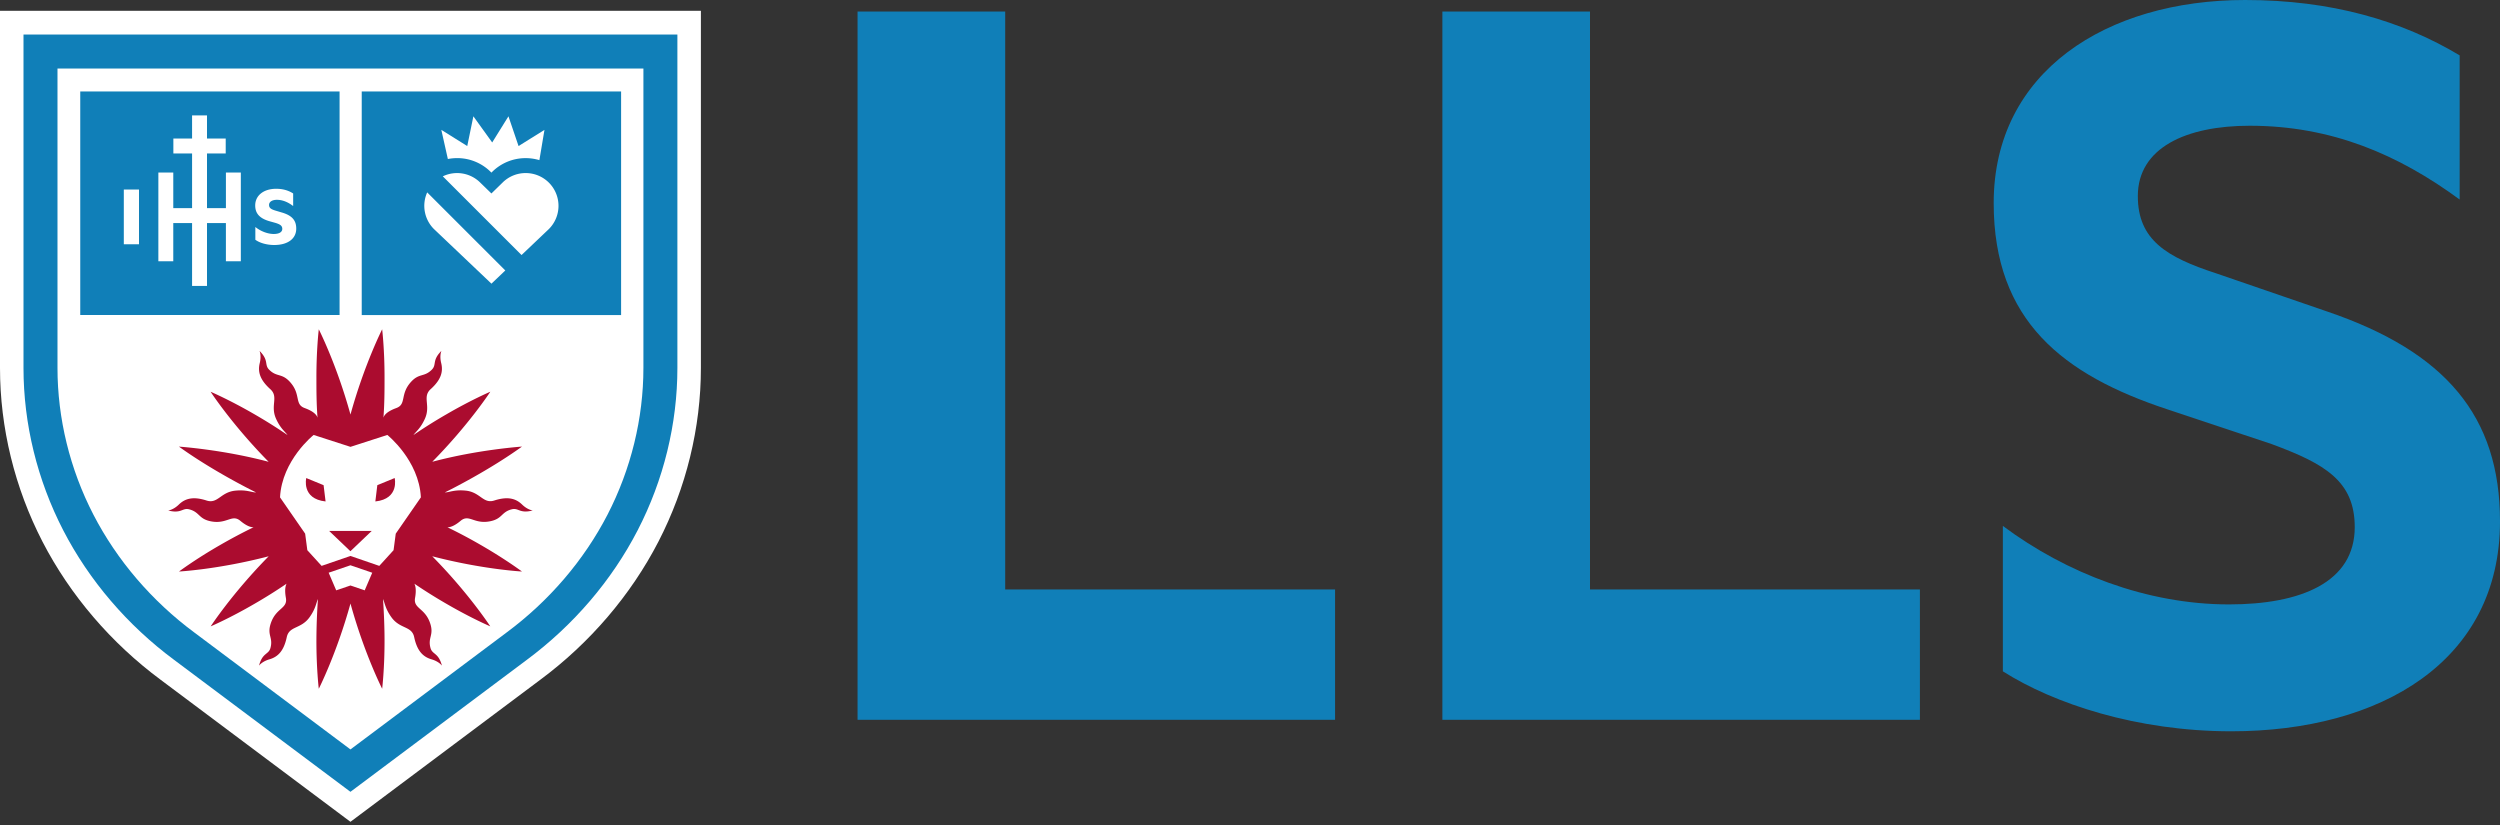 <?xml version="1.0" encoding="utf-8"?>
<svg xmlns="http://www.w3.org/2000/svg" fill-rule="evenodd" stroke-linejoin="round" stroke-miterlimit="2" clip-rule="evenodd" viewBox="0 0 200 66"><rect x="0" y="0" width="200" height="66" fill="#333333" stroke="none"/><defs/><path fill="#fff" fill-rule="nonzero" d="M56.072.864H0v28.574c0 4.784 1.175 9.585 3.396 13.889 2.215 4.288 5.488 8.116 9.47 11.066l15.17 11.352 15.17-11.352c3.98-2.95 7.255-6.778 9.47-11.066 2.22-4.302 3.396-9.105 3.396-13.89V.865z"/><path fill="#107fb8" fill-rule="nonzero" d="M51.473 29.433V5.48H4.599v23.954c0 4.04.993 8.1 2.874 11.74 1.885 3.649 4.675 6.908 8.074 9.427l12.489 9.353L40.527 50.6c3.399-2.519 6.19-5.78 8.074-9.427 1.878-3.64 2.872-7.7 2.872-11.74zm2.718-26.67v26.673c0 4.47-1.098 8.96-3.178 12.986-2.073 4.016-5.14 7.598-8.868 10.365l-14.11 10.558-14.109-10.558c-3.728-2.765-6.795-6.35-8.868-10.365-2.077-4.026-3.178-8.515-3.178-12.989V2.763h52.311z"/><path fill="#107fb8" fill-rule="nonzero" d="M21.937 19.6c-.58 0-1.156-.16-1.509-.42v-1.022c.407.337.985.56 1.47.56.436 0 .685-.151.685-.411 0-.277-.228-.372-.527-.47l-.423-.118c-.84-.225-1.216-.622-1.216-1.283 0-.797.673-1.333 1.676-1.333.522 0 .968.123 1.36.374v1.005c-.434-.33-.873-.497-1.302-.497-.38 0-.627.163-.627.411 0 .267.207.355.5.448l.49.146c.83.235 1.185.623 1.185 1.296.003.81-.673 1.314-1.762 1.314zm-2.672 1.302h-1.193v-3.057H16.56v5.03h-1.194v-5.03h-1.504v3.057h-1.193V13.8h1.193v2.853h1.504v-4.376h-1.497v-1.194h1.497V9.23h1.194v1.852h1.497v1.194h-1.497v4.376h1.513V13.8h1.193v7.101zM11.12 19.54H9.905v-4.378h1.215v4.378zM27.165 7.317H6.42v17.884h20.746V7.317zM43.91 18.323l-2.187 2.08-6.298-6.296a2.63 2.63 0 013 .506l.888.864.885-.864a2.614 2.614 0 011.855-.768 2.622 2.622 0 011.857 4.478zm-4.594 4.371l-4.601-4.371a2.622 2.622 0 01-.54-2.932l6.248 6.247-1.107 1.056zm-1.936-11.01l.49-2.38 1.506 2.092 1.3-2.092.808 2.38 2.073-1.293-.406 2.42a3.866 3.866 0 00-1.098-.16 3.79 3.79 0 00-2.693 1.113l-.047.046-.049-.049a3.79 3.79 0 00-2.692-1.112c-.253 0-.502.026-.743.072l-.523-2.333 2.074 1.296zm12.308-4.367h-20.75v17.887h20.75V7.317z"/><path fill="#ab0c2f" fill-rule="nonzero" d="M39.234 41.697c.968-.202.857-.73 1.7-.951.557-.147.624.371 1.685.09 0 0-.4-.035-.85-.471-.501-.485-1.14-.673-2.226-.325-.894.288-1.114-.671-2.289-.79-.926-.092-1.311.147-1.662.142v-.002c.492-.242 3.542-1.774 6.168-3.663 0 0-3.512.236-7.178 1.216 2.93-2.971 4.645-5.606 4.645-5.606s-1.52.65-3.5 1.801a40.593 40.593 0 00-2.651 1.665c.19-.274.56-.516.914-1.298.488-1.075-.232-1.748.467-2.377.847-.764 1.005-1.41.838-2.087-.151-.608.02-.973.02-.973-.775.776-.361 1.096-.768 1.505-.612.617-1.016.255-1.676.99-.893.997-.33 1.777-1.172 2.083-.799.29-.982.61-1.024.773.086-1.123.088-2.2.088-3.145.007-2.29-.19-3.93-.19-3.93s-1.425 2.801-2.535 6.82c-1.107-4.02-2.535-6.82-2.535-6.82s-.197 1.64-.19 3.93c0 .944.002 2.02.088 3.145-.04-.16-.225-.483-1.024-.773-.842-.306-.278-1.086-1.172-2.082-.662-.736-1.063-.374-1.676-.991-.404-.409.01-.727-.769-1.505 0 0 .17.365.021.973-.167.678-.009 1.323.838 2.087.7.629-.02 1.3.467 2.377.355.785.724 1.024.915 1.298a41.224 41.224 0 00-2.651-1.665c-1.983-1.149-3.503-1.799-3.503-1.799s1.715 2.637 4.645 5.606c-3.666-.98-7.178-1.216-7.178-1.216 2.625 1.89 5.676 3.42 6.168 3.663v.002c-.353.005-.736-.234-1.662-.141-1.175.118-1.395 1.077-2.29.79-1.086-.351-1.724-.163-2.225.324-.45.437-.85.471-.85.471 1.06.281 1.13-.236 1.685-.09.843.22.732.75 1.7.952 1.309.274 1.701-.606 2.388-.033.516.43.855.52 1.054.516-.972.47-1.868.956-2.655 1.409-1.988 1.14-3.308 2.13-3.308 2.13s3.14-.166 7.177-1.22c-2.927 2.971-4.642 5.608-4.642 5.608s1.52-.65 3.498-1.801a40.519 40.519 0 002.574-1.614c-.093.181-.164.518-.055 1.133.157.882-.801.785-1.214 2.057-.307.94.208 1.107-.019 1.948-.15.554-.634.357-.917 1.418 0 0 .23-.33.831-.504.671-.195 1.151-.654 1.388-1.77.195-.92 1.135-.635 1.823-1.596.508-.71.524-1.153.673-1.455a49.094 49.094 0 00-.123 3.245c-.007 2.291.19 3.93.19 3.93s1.425-2.802 2.535-6.82c1.107 4.02 2.535 6.82 2.535 6.82s.197-1.641.19-3.93c0-.894-.044-2.157-.123-3.245.149.302.165.745.674 1.455.687.961 1.63.676 1.822 1.595.237 1.117.717 1.576 1.388 1.771.601.174.831.504.831.504-.283-1.06-.766-.864-.917-1.418-.227-.84.288-1.008-.018-1.948-.414-1.272-1.372-1.175-1.214-2.057.109-.615.037-.952-.056-1.133.903.616 1.78 1.156 2.574 1.614 1.98 1.151 3.499 1.801 3.499 1.801s-1.713-2.637-4.643-5.608c4.037 1.054 7.178 1.22 7.178 1.22s-1.324-.99-3.308-2.13a40.25 40.25 0 00-2.656-1.41c.2.005.539-.083 1.054-.515.685-.576 1.077.304 2.386.03z"/><path fill="#fff" fill-rule="nonzero" d="M30.185 38.814l-.157 1.302c1.947-.208 1.546-1.873 1.546-1.873l-1.389.571zm-5.685-.57s-.401 1.664 1.546 1.872l-.158-1.302-1.388-.57zm5.237 4.231h-3.405l1.701 1.623 1.704-1.623zm3.933-2.686l-2.01 2.904-.175 1.323-1.142 1.254-2.307-.794-2.308.794-1.142-1.254-.174-1.323-2.01-2.904c.15-2.976 2.688-4.993 2.688-4.993l2.948.952 2.948-.952c-.002-.003 2.533 2.015 2.684 4.993zm-3.89 6.029l-.604 1.409-1.14-.388-1.14.388-.604-1.41 1.744-.596 1.743.597z"/><path fill="#107fb8" fill-rule="nonzero" d="M160.234 42.078c5.074 3.784 11.535 6.275 18.086 6.275 5.722 0 10.059-1.753 10.059-6.182 0-3.691-2.398-5.075-6.644-6.644l-8.306-2.767c-8.397-2.767-13.934-7.106-13.934-16.517C159.495 5.723 168.537 0 179.611 0c6.92 0 12.55 1.662 17.162 4.43v11.534c-4.891-3.598-10.242-5.905-16.796-5.905-5.074 0-8.951 1.752-8.951 5.63 0 3.507 2.307 4.89 6.275 6.181l8.858 3.046C195.663 28.145 200 33.312 200 41.71c0 11.166-9.503 16.793-21.5 16.793-7.566 0-14.21-2.214-18.272-4.798V42.078h.007zM68.604.924h11.812v46.231h26.39v10.428H68.605V.923zm46.785 0h11.81v46.231h26.393v10.428H115.39V.923z"/></svg>